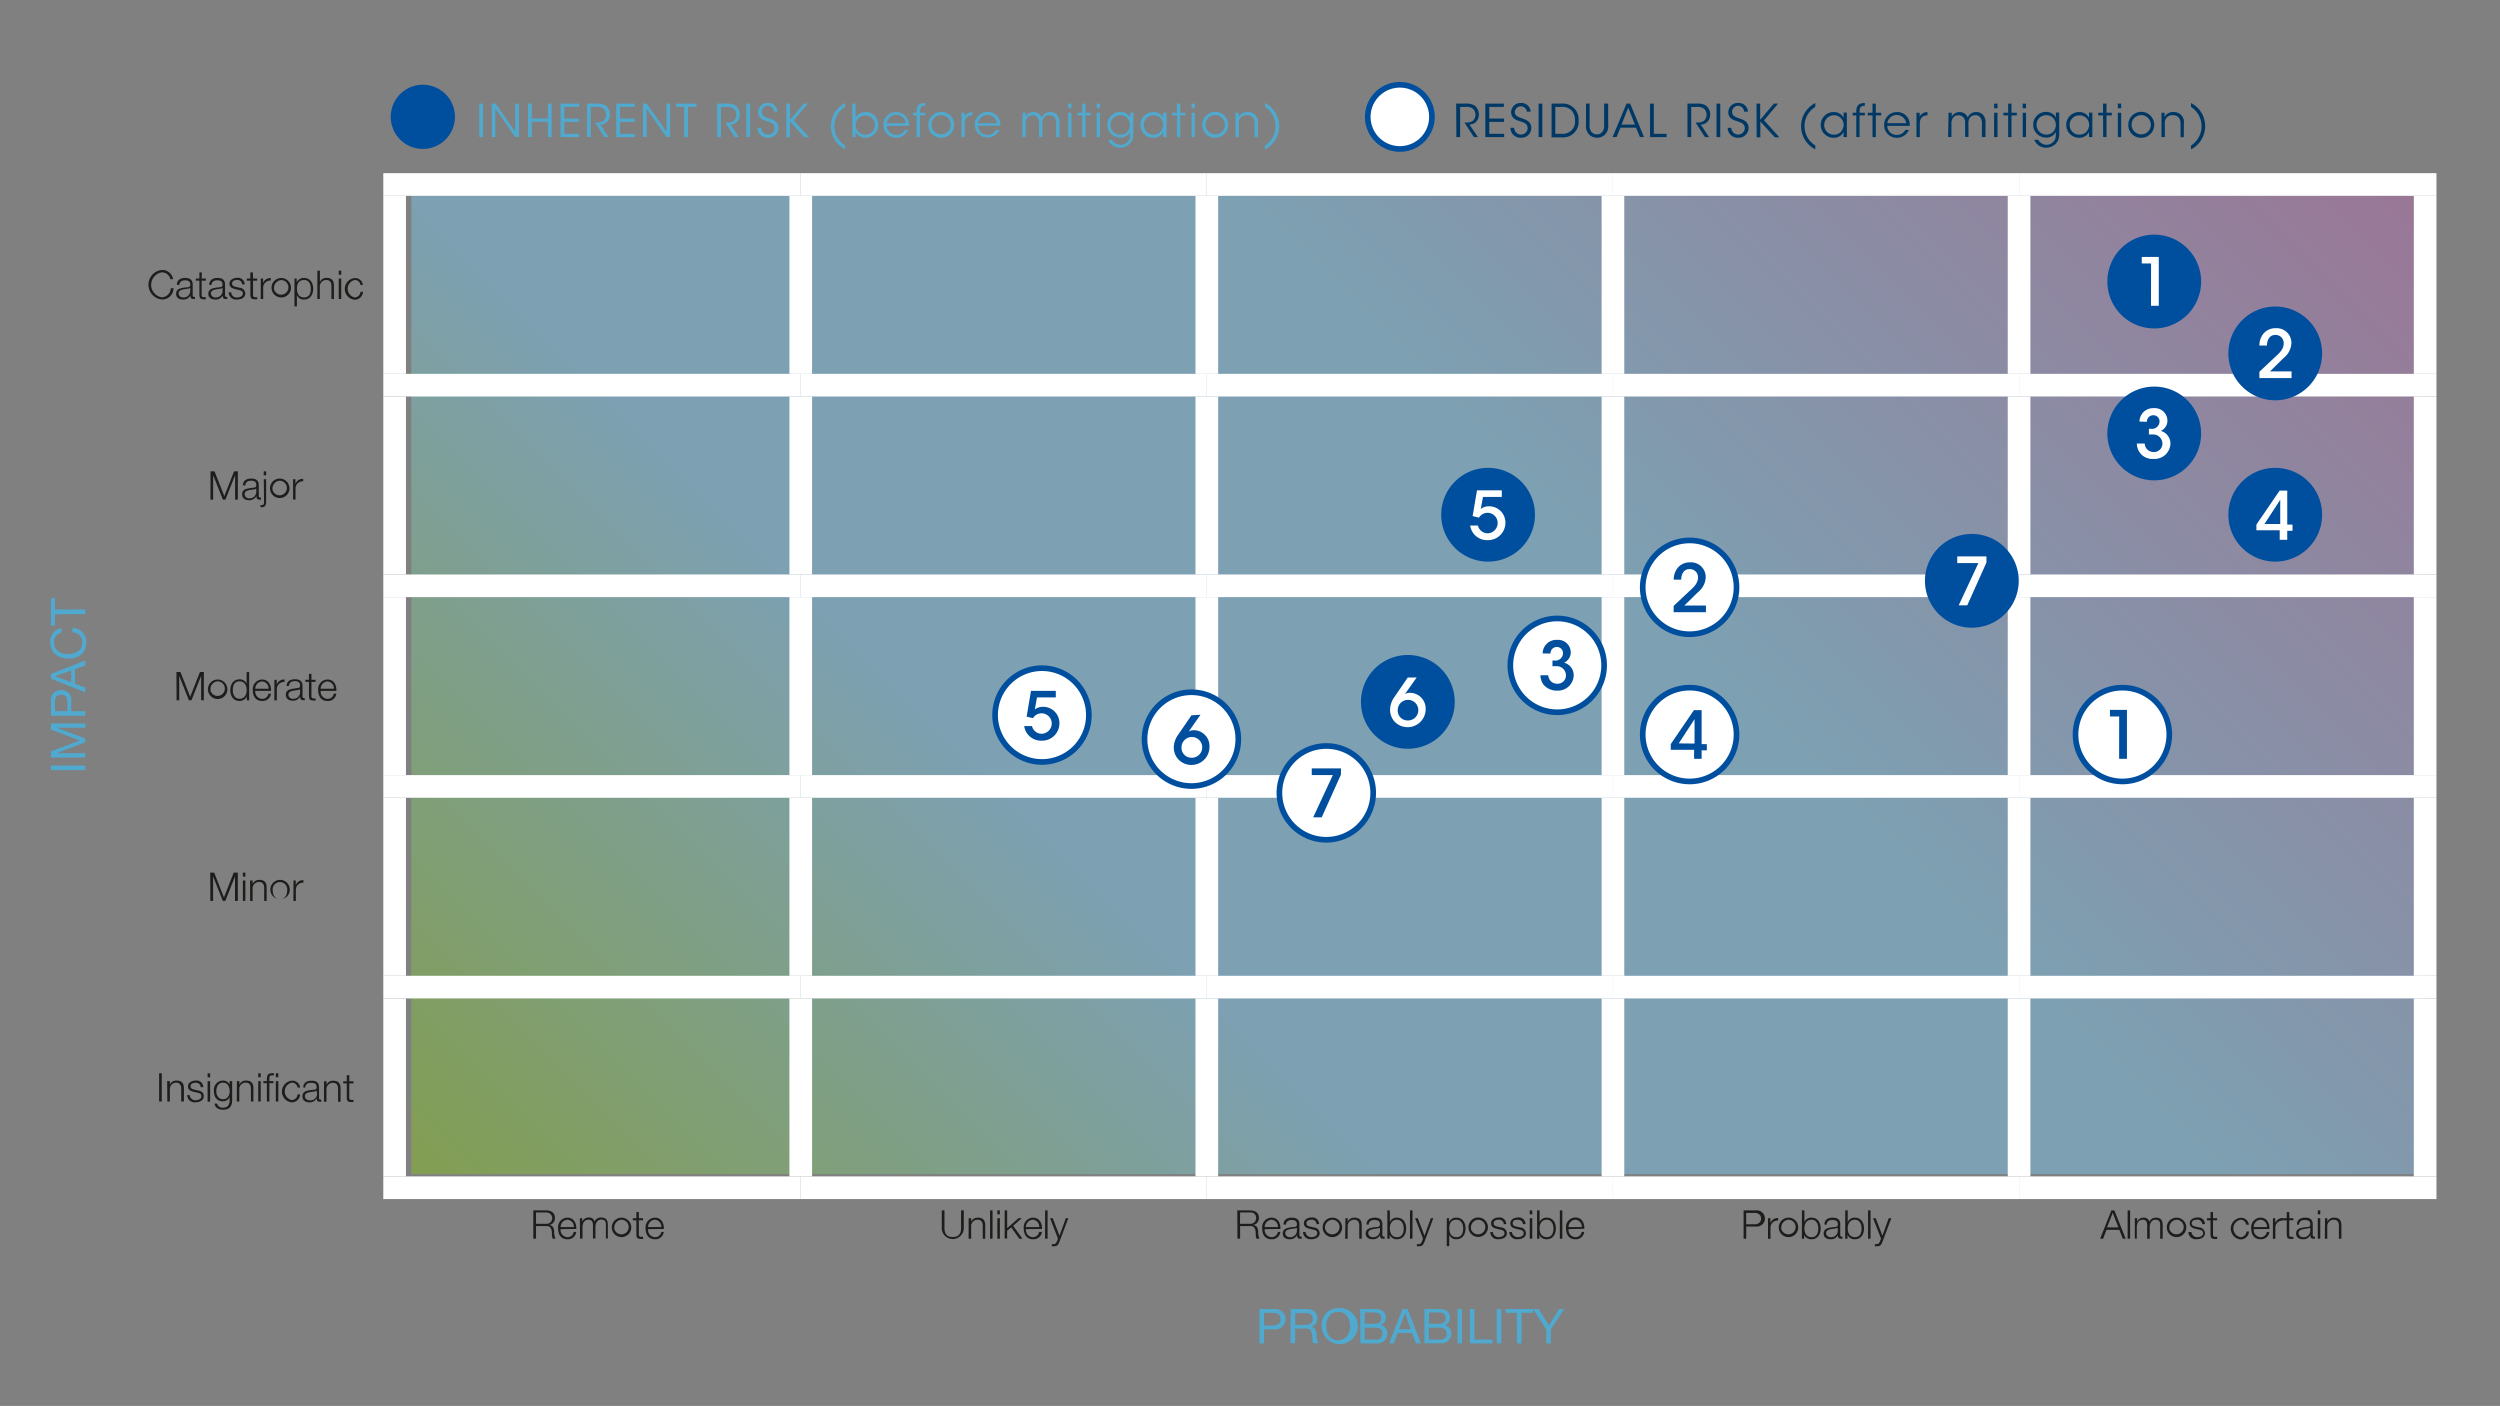 <svg id="Layer_1" data-name="Layer 1" xmlns="http://www.w3.org/2000/svg" xmlns:xlink="http://www.w3.org/1999/xlink" viewBox="0 0 441.49 248.28"><rect x="0" y="0" width="441.49" height="248.28" fill="#808080" stroke="none"/><defs><clipPath id="clip-path"><rect x="63.64" y="27.44" width="374.1" height="180.91" style="fill:none"/></clipPath><clipPath id="clip-path-2"><rect x="72.64" y="34.44" width="356.1" height="172.91" style="fill:none"/></clipPath><linearGradient id="linear-gradient" x1="-343.27" y1="716.66" x2="-342.27" y2="716.66" gradientTransform="matrix(373.15, 0, 0, -373.15, 128154.04, 267543.5)" gradientUnits="userSpaceOnUse"><stop offset="0" stop-color="#83bb26"/><stop offset="0.01" stop-color="#83bb26"/><stop offset="0.33" stop-color="#7ac0e3"/><stop offset="0.61" stop-color="#7ac0e3"/><stop offset="1" stop-color="#b26fac"/><stop offset="1" stop-color="#b26fac"/></linearGradient></defs><g style="opacity:0.5"><g style="clip-path:url(#clip-path)"><g style="clip-path:url(#clip-path-2)"><rect x="63.1" y="-65.57" width="375.19" height="372.93" transform="translate(-12.85 210.38) rotate(-44.5)" style="fill:url(#linear-gradient)"/></g></g></g><line x1="67.69" y1="32.58" x2="141.41" y2="32.58" style="fill:none;stroke:#fff;stroke-miterlimit:10;stroke-width:4px"/><line x1="69.69" y1="66.02" x2="69.69" y2="34.58" style="fill:none;stroke:#fff;stroke-miterlimit:10;stroke-width:4px"/><line x1="141.41" y1="32.58" x2="213.12" y2="32.58" style="fill:none;stroke:#fff;stroke-miterlimit:10;stroke-width:4px"/><line x1="141.41" y1="66.02" x2="141.41" y2="34.58" style="fill:none;stroke:#fff;stroke-miterlimit:10;stroke-width:4px"/><line x1="213.12" y1="32.58" x2="284.84" y2="32.58" style="fill:none;stroke:#fff;stroke-miterlimit:10;stroke-width:4px"/><line x1="213.12" y1="66.02" x2="213.12" y2="34.58" style="fill:none;stroke:#fff;stroke-miterlimit:10;stroke-width:4px"/><line x1="284.84" y1="32.58" x2="356.56" y2="32.58" style="fill:none;stroke:#fff;stroke-miterlimit:10;stroke-width:4px"/><line x1="284.84" y1="66.02" x2="284.84" y2="34.58" style="fill:none;stroke:#fff;stroke-miterlimit:10;stroke-width:4px"/><line x1="356.56" y1="32.58" x2="430.27" y2="32.58" style="fill:none;stroke:#fff;stroke-miterlimit:10;stroke-width:4px"/><line x1="356.56" y1="66.02" x2="356.56" y2="34.58" style="fill:none;stroke:#fff;stroke-miterlimit:10;stroke-width:4px"/><line x1="428.27" y1="66.02" x2="428.27" y2="34.58" style="fill:none;stroke:#fff;stroke-miterlimit:10;stroke-width:4px"/><line x1="67.69" y1="68.02" x2="141.41" y2="68.02" style="fill:none;stroke:#fff;stroke-miterlimit:10;stroke-width:4px"/><line x1="69.69" y1="101.45" x2="69.69" y2="70.02" style="fill:none;stroke:#fff;stroke-miterlimit:10;stroke-width:4px"/><line x1="141.41" y1="68.02" x2="213.12" y2="68.02" style="fill:none;stroke:#fff;stroke-miterlimit:10;stroke-width:4px"/><line x1="141.41" y1="101.45" x2="141.41" y2="70.02" style="fill:none;stroke:#fff;stroke-miterlimit:10;stroke-width:4px"/><line x1="213.12" y1="68.02" x2="284.84" y2="68.02" style="fill:none;stroke:#fff;stroke-miterlimit:10;stroke-width:4px"/><line x1="213.12" y1="101.45" x2="213.12" y2="70.02" style="fill:none;stroke:#fff;stroke-miterlimit:10;stroke-width:4px"/><line x1="284.84" y1="68.02" x2="356.56" y2="68.02" style="fill:none;stroke:#fff;stroke-miterlimit:10;stroke-width:4px"/><line x1="284.84" y1="101.45" x2="284.84" y2="70.02" style="fill:none;stroke:#fff;stroke-miterlimit:10;stroke-width:4px"/><line x1="356.56" y1="68.02" x2="430.27" y2="68.02" style="fill:none;stroke:#fff;stroke-miterlimit:10;stroke-width:4px"/><line x1="356.56" y1="101.45" x2="356.56" y2="70.02" style="fill:none;stroke:#fff;stroke-miterlimit:10;stroke-width:4px"/><line x1="428.27" y1="101.45" x2="428.27" y2="70.02" style="fill:none;stroke:#fff;stroke-miterlimit:10;stroke-width:4px"/><line x1="67.69" y1="103.45" x2="141.41" y2="103.45" style="fill:none;stroke:#fff;stroke-miterlimit:10;stroke-width:4px"/><line x1="69.69" y1="136.88" x2="69.69" y2="105.45" style="fill:none;stroke:#fff;stroke-miterlimit:10;stroke-width:4px"/><line x1="141.41" y1="103.45" x2="213.12" y2="103.45" style="fill:none;stroke:#fff;stroke-miterlimit:10;stroke-width:4px"/><line x1="141.41" y1="136.88" x2="141.41" y2="105.45" style="fill:none;stroke:#fff;stroke-miterlimit:10;stroke-width:4px"/><line x1="213.12" y1="103.45" x2="284.84" y2="103.45" style="fill:none;stroke:#fff;stroke-miterlimit:10;stroke-width:4px"/><line x1="213.12" y1="136.88" x2="213.12" y2="105.45" style="fill:none;stroke:#fff;stroke-miterlimit:10;stroke-width:4px"/><line x1="284.84" y1="103.45" x2="356.56" y2="103.45" style="fill:none;stroke:#fff;stroke-miterlimit:10;stroke-width:4px"/><line x1="284.84" y1="136.88" x2="284.84" y2="105.45" style="fill:none;stroke:#fff;stroke-miterlimit:10;stroke-width:4px"/><line x1="356.56" y1="103.45" x2="430.27" y2="103.45" style="fill:none;stroke:#fff;stroke-miterlimit:10;stroke-width:4px"/><line x1="356.56" y1="136.88" x2="356.56" y2="105.45" style="fill:none;stroke:#fff;stroke-miterlimit:10;stroke-width:4px"/><line x1="428.27" y1="136.88" x2="428.27" y2="105.45" style="fill:none;stroke:#fff;stroke-miterlimit:10;stroke-width:4px"/><line x1="67.69" y1="138.88" x2="141.41" y2="138.88" style="fill:none;stroke:#fff;stroke-miterlimit:10;stroke-width:4px"/><line x1="69.69" y1="172.32" x2="69.69" y2="140.88" style="fill:none;stroke:#fff;stroke-miterlimit:10;stroke-width:4px"/><line x1="141.41" y1="138.88" x2="213.12" y2="138.88" style="fill:none;stroke:#fff;stroke-miterlimit:10;stroke-width:4px"/><line x1="141.41" y1="172.32" x2="141.41" y2="140.88" style="fill:none;stroke:#fff;stroke-miterlimit:10;stroke-width:4px"/><line x1="213.12" y1="138.88" x2="284.84" y2="138.88" style="fill:none;stroke:#fff;stroke-miterlimit:10;stroke-width:4px"/><line x1="213.12" y1="172.32" x2="213.12" y2="140.88" style="fill:none;stroke:#fff;stroke-miterlimit:10;stroke-width:4px"/><line x1="284.84" y1="138.88" x2="356.56" y2="138.88" style="fill:none;stroke:#fff;stroke-miterlimit:10;stroke-width:4px"/><line x1="284.84" y1="172.32" x2="284.84" y2="140.88" style="fill:none;stroke:#fff;stroke-miterlimit:10;stroke-width:4px"/><line x1="356.56" y1="138.88" x2="430.27" y2="138.88" style="fill:none;stroke:#fff;stroke-miterlimit:10;stroke-width:4px"/><line x1="356.56" y1="172.32" x2="356.56" y2="140.88" style="fill:none;stroke:#fff;stroke-miterlimit:10;stroke-width:4px"/><line x1="428.27" y1="172.32" x2="428.27" y2="140.88" style="fill:none;stroke:#fff;stroke-miterlimit:10;stroke-width:4px"/><line x1="67.69" y1="174.32" x2="141.41" y2="174.32" style="fill:none;stroke:#fff;stroke-miterlimit:10;stroke-width:4px"/><line x1="69.69" y1="207.75" x2="69.69" y2="176.32" style="fill:none;stroke:#fff;stroke-miterlimit:10;stroke-width:4px"/><line x1="141.41" y1="174.32" x2="213.12" y2="174.32" style="fill:none;stroke:#fff;stroke-miterlimit:10;stroke-width:4px"/><line x1="141.41" y1="207.75" x2="141.41" y2="176.32" style="fill:none;stroke:#fff;stroke-miterlimit:10;stroke-width:4px"/><line x1="213.12" y1="174.32" x2="284.84" y2="174.32" style="fill:none;stroke:#fff;stroke-miterlimit:10;stroke-width:4px"/><line x1="213.12" y1="207.75" x2="213.12" y2="176.32" style="fill:none;stroke:#fff;stroke-miterlimit:10;stroke-width:4px"/><line x1="284.84" y1="174.32" x2="356.56" y2="174.32" style="fill:none;stroke:#fff;stroke-miterlimit:10;stroke-width:4px"/><line x1="284.84" y1="207.75" x2="284.84" y2="176.32" style="fill:none;stroke:#fff;stroke-miterlimit:10;stroke-width:4px"/><line x1="356.56" y1="174.32" x2="430.27" y2="174.32" style="fill:none;stroke:#fff;stroke-miterlimit:10;stroke-width:4px"/><line x1="356.56" y1="207.75" x2="356.56" y2="176.32" style="fill:none;stroke:#fff;stroke-miterlimit:10;stroke-width:4px"/><line x1="428.27" y1="207.75" x2="428.27" y2="176.32" style="fill:none;stroke:#fff;stroke-miterlimit:10;stroke-width:4px"/><line x1="67.69" y1="209.75" x2="141.41" y2="209.75" style="fill:none;stroke:#fff;stroke-miterlimit:10;stroke-width:4px"/><line x1="141.41" y1="209.75" x2="213.12" y2="209.75" style="fill:none;stroke:#fff;stroke-miterlimit:10;stroke-width:4px"/><line x1="213.12" y1="209.75" x2="284.84" y2="209.75" style="fill:none;stroke:#fff;stroke-miterlimit:10;stroke-width:4px"/><line x1="284.84" y1="209.75" x2="356.56" y2="209.75" style="fill:none;stroke:#fff;stroke-miterlimit:10;stroke-width:4px"/><line x1="356.56" y1="209.75" x2="430.27" y2="209.75" style="fill:none;stroke:#fff;stroke-miterlimit:10;stroke-width:4px"/><path d="M9,136v-.81h6.07V136Z" style="fill:#50a9ce"/><path d="M9,133.79v-1.11l5.1-1.91L9,128.85v-1.1h6.07v.76H10v0l5.05,1.89v.69L10,133h5.05v.77Z" style="fill:#50a9ce"/><path d="M9,126.4v-2.66a1.66,1.66,0,0,1,1.79-1.86,1.66,1.66,0,0,1,1.8,1.86v1.85h2.48v.81Zm2.91-.81V124c0-.91-.4-1.32-1.12-1.32S9.7,123.1,9.7,124v1.58Z" style="fill:#50a9ce"/><path d="M9,119.87V119l6.07-2.37v.89l-1.83.67v2.56l1.83.68v.84Zm3.56.6v-2.06l-2.83,1v0Z" style="fill:#50a9ce"/><path d="M10.85,111.74a1.6,1.6,0,0,0-1.3,1.7c0,1.45,1.19,2.06,2.46,2.06s2.54-.61,2.54-2.07a1.72,1.72,0,0,0-1.75-1.75v-.81a2.48,2.48,0,0,1,2.43,2.63c0,1.89-1.39,2.8-3.16,2.8s-3.2-1-3.2-2.87a2.33,2.33,0,0,1,2-2.5Z" style="fill:#50a9ce"/><path d="M9.7,108.49v2H9v-4.86H9.7v2h5.39v.8Z" style="fill:#50a9ce"/><path d="M30.09,49.31a1.51,1.51,0,0,0-1.53-1.21,2.23,2.23,0,0,0,0,4.4,1.64,1.64,0,0,0,1.6-1.61h.48a2,2,0,0,1-2.08,2,2.62,2.62,0,0,1,0-5.21,1.92,1.92,0,0,1,2,1.62Z" style="fill:#1d1d1b"/><path d="M31.24,50.29c0-.85.64-1.21,1.46-1.21.64,0,1.33.2,1.33,1.16v1.92a.24.24,0,0,0,.26.27.49.49,0,0,0,.14,0v.37a1.27,1.27,0,0,1-.28,0c-.45,0-.52-.25-.52-.63h0a1.37,1.37,0,0,1-1.31.73c-.67,0-1.22-.33-1.22-1,0-1,1-1.05,1.94-1.17.37,0,.57-.09.57-.49,0-.59-.43-.74-.94-.74s-1,.25-1,.84Zm2.35.53h0c-.06.11-.25.14-.37.16-.75.14-1.68.13-1.68.84a.75.75,0,0,0,.8.71,1.16,1.16,0,0,0,1.26-1.13Z" style="fill:#1d1d1b"/><path d="M35.61,49.19h.74v.37h-.74V52c0,.29,0,.46.36.48l.38,0v.38H36c-.59,0-.79-.2-.79-.81V49.56h-.63v-.37h.63V48.1h.44Z" style="fill:#1d1d1b"/><path d="M36.94,50.29c.05-.85.64-1.21,1.47-1.21.63,0,1.33.2,1.33,1.16v1.92a.24.24,0,0,0,.26.27.58.58,0,0,0,.14,0v.37a1.29,1.29,0,0,1-.29,0c-.45,0-.52-.25-.52-.63h0A1.38,1.38,0,0,1,38,52.9c-.66,0-1.21-.33-1.21-1,0-1,1-1.05,1.94-1.17.36,0,.57-.09.57-.49,0-.59-.43-.74-.95-.74s-1,.25-1,.84Zm2.36.53h0c-.05.11-.25.14-.37.16-.75.14-1.68.13-1.68.84a.75.75,0,0,0,.81.71A1.16,1.16,0,0,0,39.3,51.4Z" style="fill:#1d1d1b"/><path d="M42.78,50.24a.83.83,0,0,0-.94-.79c-.4,0-.86.16-.86.62s.45.54.75.61l.59.14a1.06,1.06,0,0,1,1,1c0,.78-.78,1.08-1.45,1.08a1.3,1.3,0,0,1-1.48-1.27h.44a.94.94,0,0,0,1.06.9c.41,0,1-.18,1-.68s-.39-.56-.79-.66l-.57-.13c-.57-.15-1-.35-1-1s.72-1,1.36-1a1.18,1.18,0,0,1,1.32,1.16Z" style="fill:#1d1d1b"/><path d="M44.69,49.19h.73v.37h-.73V52c0,.29,0,.46.35.48l.38,0v.38H45c-.59,0-.79-.2-.79-.81V49.56h-.63v-.37h.63V48.1h.45Z" style="fill:#1d1d1b"/><path d="M46.06,49.19h.4V50h0a1.32,1.32,0,0,1,1.36-.89v.44a1.24,1.24,0,0,0-1.34,1.29V52.8h-.44Z" style="fill:#1d1d1b"/><path d="M51.38,51a1.72,1.72,0,1,1-1.71-1.91A1.73,1.73,0,0,1,51.38,51Zm-3,0a1.29,1.29,0,1,0,1.27-1.54A1.37,1.37,0,0,0,48.4,51Z" style="fill:#1d1d1b"/><path d="M52,49.19h.4v.68h0a1.34,1.34,0,0,1,1.28-.79c1.1,0,1.63.89,1.63,1.91s-.53,1.91-1.63,1.91a1.29,1.29,0,0,1-1.25-.79h0v2H52Zm1.7.26c-1,0-1.26.72-1.26,1.54s.33,1.54,1.26,1.54,1.19-.79,1.19-1.54S54.58,49.45,53.74,49.45Z" style="fill:#1d1d1b"/><path d="M56.05,47.8h.44v2h0a1.22,1.22,0,0,1,1.16-.73c1,0,1.32.53,1.32,1.39V52.8h-.44V50.54c0-.62-.2-1.09-.92-1.09a1.13,1.13,0,0,0-1.13,1.24V52.8h-.44Z" style="fill:#1d1d1b"/><path d="M59.82,47.8h.44v.71h-.44Zm0,1.39h.44V52.8h-.44Z" style="fill:#1d1d1b"/><path d="M63.66,50.32a1,1,0,0,0-1-.87,1.57,1.57,0,0,0,0,3.08,1.06,1.06,0,0,0,1-1h.45a1.47,1.47,0,0,1-1.5,1.4,1.92,1.92,0,0,1,0-3.82,1.36,1.36,0,0,1,1.47,1.24Z" style="fill:#1d1d1b"/><path d="M37.18,83.23h.7l1.73,4.39,1.73-4.39H42v5h-.48V83.91h0l-1.71,4.32h-.45l-1.72-4.32h0v4.32h-.48Z" style="fill:#1d1d1b"/><path d="M42.9,85.73c0-.85.64-1.22,1.46-1.22.64,0,1.34.2,1.34,1.17V87.6a.23.23,0,0,0,.25.26.29.29,0,0,0,.14,0v.37a.8.8,0,0,1-.28,0c-.45,0-.52-.25-.52-.63h0a1.39,1.39,0,0,1-1.32.74c-.67,0-1.21-.33-1.21-1.06,0-1,1-1,1.94-1.16.36,0,.56-.09.56-.49,0-.6-.42-.74-.94-.74s-1,.25-1,.84Zm2.35.53h0c-.06.1-.25.14-.37.16-.75.13-1.68.13-1.68.83A.75.75,0,0,0,44,88a1.16,1.16,0,0,0,1.26-1.14Z" style="fill:#1d1d1b"/><path d="M46.58,84.62H47v3.95c0,.54-.14,1-.77,1H46v-.37a.89.89,0,0,0,.23,0c.35,0,.4-.22.4-.53Zm0-1.39H47v.71h-.44Z" style="fill:#1d1d1b"/><path d="M51.11,86.43a1.72,1.72,0,1,1-1.71-1.92A1.74,1.74,0,0,1,51.11,86.43Zm-3,0a1.29,1.29,0,1,0,1.27-1.54A1.37,1.37,0,0,0,48.13,86.43Z" style="fill:#1d1d1b"/><path d="M51.76,84.62h.41v.85h0a1.35,1.35,0,0,1,1.37-.9V85a1.25,1.25,0,0,0-1.35,1.3v1.92h-.44Z" style="fill:#1d1d1b"/><path d="M31.16,118.67h.7l1.73,4.38,1.72-4.38H36v5h-.48v-4.32h0l-1.71,4.32h-.45l-1.71-4.32h0v4.32h-.47Z" style="fill:#1d1d1b"/><path d="M40.15,121.86A1.72,1.72,0,1,1,38.44,120,1.73,1.73,0,0,1,40.15,121.86Zm-3,0a1.29,1.29,0,1,0,1.26-1.54A1.37,1.37,0,0,0,37.18,121.86Z" style="fill:#1d1d1b"/><path d="M44,123.67h-.41V123h0a1.44,1.44,0,0,1-1.29.79c-1.1,0-1.63-.89-1.63-1.91s.53-1.91,1.63-1.91a1.28,1.28,0,0,1,1.25.79h0v-2.07H44Zm-1.71-.27c.94,0,1.27-.79,1.27-1.54s-.33-1.54-1.27-1.54-1.18.79-1.18,1.54S41.44,123.4,42.28,123.4Z" style="fill:#1d1d1b"/><path d="M45.08,122a1.29,1.29,0,0,0,1.2,1.42,1.1,1.1,0,0,0,1.13-.92h.44a1.47,1.47,0,0,1-1.57,1.29c-1.15,0-1.64-.88-1.64-1.91A1.7,1.7,0,0,1,46.28,120c1.16,0,1.62,1,1.59,2Zm2.34-.37a1.21,1.21,0,0,0-1.14-1.29,1.29,1.29,0,0,0-1.2,1.29Z" style="fill:#1d1d1b"/><path d="M48.46,120.05h.41v.85h0a1.34,1.34,0,0,1,1.37-.9v.44a1.25,1.25,0,0,0-1.35,1.3v1.93h-.44Z" style="fill:#1d1d1b"/><path d="M50.62,121.16c0-.85.64-1.21,1.47-1.21.63,0,1.33.19,1.33,1.16V123a.24.24,0,0,0,.26.27l.14,0v.37a1.29,1.29,0,0,1-.29,0c-.45,0-.52-.26-.52-.63h0a1.4,1.4,0,0,1-1.32.73c-.67,0-1.21-.33-1.21-1.06,0-1,1-1,1.94-1.16.36,0,.57-.09.57-.49,0-.59-.43-.74-.95-.74s-1,.25-1,.84Zm2.36.53h0c-.05.11-.25.14-.37.16-.75.14-1.68.13-1.68.84a.75.75,0,0,0,.8.71A1.17,1.17,0,0,0,53,122.27Z" style="fill:#1d1d1b"/><path d="M55,120.05h.73v.37H55v2.44c0,.29,0,.46.35.48l.38,0v.37l-.39,0c-.59,0-.79-.2-.78-.81v-2.48h-.63v-.37h.63V119H55Z" style="fill:#1d1d1b"/><path d="M56.63,122a1.28,1.28,0,0,0,1.19,1.42,1.1,1.1,0,0,0,1.13-.92h.44a1.46,1.46,0,0,1-1.57,1.29c-1.15,0-1.63-.88-1.63-1.91A1.69,1.69,0,0,1,57.82,120c1.16,0,1.62,1,1.59,2Zm2.34-.37a1.22,1.22,0,0,0-1.15-1.29,1.28,1.28,0,0,0-1.19,1.29Z" style="fill:#1d1d1b"/><path d="M37.12,154.1h.7l1.73,4.39,1.72-4.39H42v5H41.5v-4.32h0l-1.71,4.32h-.44l-1.72-4.32h0v4.32h-.48Z" style="fill:#1d1d1b"/><path d="M42.89,154.1h.44v.71h-.44Zm0,1.39h.44v3.61h-.44Z" style="fill:#1d1d1b"/><path d="M44.17,155.49h.44v.62h0a1.24,1.24,0,0,1,1.16-.73c1,0,1.32.53,1.32,1.4v2.32h-.44v-2.25c0-.63-.2-1.1-.92-1.1A1.14,1.14,0,0,0,44.61,157v2.11h-.44Z" style="fill:#1d1d1b"/><path d="M51.17,157.29a1.72,1.72,0,1,1-1.71-1.91A1.73,1.73,0,0,1,51.17,157.29Zm-3,0c0,.78.42,1.54,1.27,1.54s1.27-.76,1.27-1.54a1.29,1.29,0,1,0-2.54,0Z" style="fill:#1d1d1b"/><path d="M51.83,155.49h.4v.84h0a1.32,1.32,0,0,1,1.36-.89v.44a1.24,1.24,0,0,0-1.34,1.29v1.93h-.44Z" style="fill:#1d1d1b"/><path d="M28.1,189.53h.47v5H28.1Zm1.42,1.39H30v.62h0a1.22,1.22,0,0,1,1.15-.72c1,0,1.33.53,1.33,1.39v2.32H32v-2.25c0-.62-.21-1.09-.92-1.09A1.13,1.13,0,0,0,30,192.43v2.1h-.45ZM35.45,192a.83.83,0,0,0-.94-.79c-.39,0-.86.15-.86.62s.45.53.75.61l.59.13c.51.08,1,.37,1,1,0,.79-.78,1.09-1.45,1.09a1.3,1.3,0,0,1-1.48-1.27h.44a1,1,0,0,0,1.06.9c.42,0,1-.18,1-.69s-.39-.56-.79-.66l-.57-.12c-.57-.16-1-.35-1-1s.72-1,1.36-1A1.19,1.19,0,0,1,35.9,192Zm1.21-2.45h.45v.71h-.45Zm0,1.39h.45v3.61h-.45ZM41,194.24c0,1.08-.42,1.74-1.61,1.74-.72,0-1.43-.32-1.5-1.09h.44a1,1,0,0,0,1.06.72c.81,0,1.16-.49,1.16-1.37v-.49h0a1.25,1.25,0,0,1-1.15.74c-1.15,0-1.63-.82-1.63-1.85a1.65,1.65,0,0,1,1.63-1.82,1.27,1.27,0,0,1,1.15.72h0v-.62H41Zm-.45-1.55c0-.71-.32-1.5-1.16-1.5s-1.19.75-1.19,1.5.38,1.43,1.19,1.43S40.56,193.42,40.56,192.69Zm1.28-1.77h.44v.62h0a1.23,1.23,0,0,1,1.16-.72c1,0,1.32.53,1.32,1.39v2.32h-.44v-2.25c0-.62-.2-1.09-.92-1.09a1.13,1.13,0,0,0-1.13,1.24v2.1h-.44Zm3.77-1.39h.44v.71h-.44Zm0,1.39h.44v3.61h-.44Zm1.53.37h-.62v-.37h.62v-.33c0-.62.16-1.06.87-1.06a2.4,2.4,0,0,1,.37,0v.38a1.82,1.82,0,0,0-.32,0c-.49,0-.48.3-.48.7v.31h.71v.37h-.71v3.24h-.44Zm1.58-1.76h.44v.71h-.44Zm0,1.39h.44v3.61h-.44Zm3.84,1.14a1,1,0,0,0-1-.87,1.57,1.57,0,0,0,0,3.08,1.07,1.07,0,0,0,1-1H53a1.46,1.46,0,0,1-1.49,1.4,1.92,1.92,0,0,1,0-3.82A1.36,1.36,0,0,1,53,192.06Zm1,0c0-.85.63-1.21,1.46-1.21.64,0,1.33.19,1.33,1.16v1.92a.23.23,0,0,0,.26.26l.14,0v.37a1.32,1.32,0,0,1-.29,0c-.44,0-.51-.25-.51-.63h0a1.38,1.38,0,0,1-1.32.74c-.66,0-1.21-.33-1.21-1.06,0-1,1-1.05,1.94-1.16.37,0,.57-.09.57-.49,0-.6-.43-.74-1-.74s-1,.25-1,.84Zm2.35.53h0c-.06.1-.26.14-.37.16-.75.13-1.69.13-1.69.83a.76.76,0,0,0,.81.72A1.16,1.16,0,0,0,56,193.13Zm1.32-1.64h.44v.62h0a1.22,1.22,0,0,1,1.16-.72c1,0,1.32.53,1.32,1.39v2.32h-.44v-2.25c0-.62-.2-1.09-.92-1.09a1.13,1.13,0,0,0-1.13,1.24v2.1h-.44Zm4.46,0h.74v.37h-.74v2.44c0,.29,0,.45.36.48l.38,0v.38l-.4,0c-.58,0-.79-.2-.78-.82v-2.47h-.63v-.37h.63v-1.08h.44Z" style="fill:#1d1d1b"/><path d="M94.18,213.75h2.29c.83,0,1.52.4,1.52,1.3a1.21,1.21,0,0,1-1,1.28h0c.65.08.84.53.88,1.13a2.81,2.81,0,0,0,.23,1.28H97.6a1.91,1.91,0,0,1-.13-.78c0-.7-.1-1.48-1-1.44H94.66v2.22h-.48Zm.48,2.37h1.78a1,1,0,0,0,1.08-1,1,1,0,0,0-1.08-1H94.66Z" style="fill:#1d1d1b"/><path d="M99,217.06a1.28,1.28,0,0,0,1.19,1.42,1.1,1.1,0,0,0,1.13-.92h.44a1.47,1.47,0,0,1-1.57,1.29c-1.15,0-1.63-.88-1.63-1.91a1.69,1.69,0,0,1,1.63-1.91c1.16,0,1.62,1,1.59,2Zm2.34-.37a1.22,1.22,0,0,0-1.15-1.29A1.28,1.28,0,0,0,99,216.69Z" style="fill:#1d1d1b"/><path d="M102.4,215.13h.41v.61h0A1.26,1.26,0,0,1,104,215a1,1,0,0,1,1,.71,1.22,1.22,0,0,1,1.15-.71c.79,0,1.19.41,1.19,1.27v2.45H107v-2.43c0-.6-.22-.92-.85-.92s-1,.63-1,1.3v2.05h-.44V216.3c0-.49-.2-.9-.76-.9-.76,0-1.07.57-1.08,1.33v2h-.44Z" style="fill:#1d1d1b"/><path d="M111.47,216.94a1.72,1.72,0,1,1-1.71-1.91A1.73,1.73,0,0,1,111.47,216.94Zm-3,0a1.29,1.29,0,1,0,1.27-1.54A1.37,1.37,0,0,0,108.49,216.94Z" style="fill:#1d1d1b"/><path d="M112.82,215.13h.74v.37h-.74v2.44c0,.29.05.46.36.48l.38,0v.38h-.39c-.59,0-.79-.2-.79-.81V215.5h-.63v-.37h.63v-1.08h.44Z" style="fill:#1d1d1b"/><path d="M114.45,217.06a1.29,1.29,0,0,0,1.2,1.42,1.1,1.1,0,0,0,1.13-.92h.44a1.47,1.47,0,0,1-1.57,1.29c-1.15,0-1.64-.88-1.64-1.91a1.7,1.7,0,0,1,1.64-1.91c1.16,0,1.62,1,1.59,2Zm2.34-.37a1.21,1.21,0,0,0-1.14-1.29,1.28,1.28,0,0,0-1.2,1.29Z" style="fill:#1d1d1b"/><path d="M166.31,213.75h.48v3.09c0,1.16.54,1.61,1.46,1.61s1.48-.45,1.47-1.61v-3.09h.48V217a1.95,1.95,0,0,1-3.89,0Z" style="fill:#1d1d1b"/><path d="M171.06,215.13h.45v.63h0a1.21,1.21,0,0,1,1.15-.73c1,0,1.33.53,1.33,1.39v2.33h-.44v-2.26c0-.62-.21-1.09-.92-1.09a1.13,1.13,0,0,0-1.13,1.24v2.11h-.45Z" style="fill:#1d1d1b"/><path d="M174.84,213.75h.44v5h-.44Z" style="fill:#1d1d1b"/><path d="M176.13,213.75h.44v.7h-.44Zm0,1.38h.44v3.62h-.44Z" style="fill:#1d1d1b"/><path d="M177.42,213.75h.44v3.13l2-1.75h.59l-1.54,1.34,1.65,2.28H180l-1.42-2-.72.59v1.38h-.44Z" style="fill:#1d1d1b"/><path d="M181.18,217.06a1.28,1.28,0,0,0,1.19,1.42,1.1,1.1,0,0,0,1.13-.92H184a1.48,1.48,0,0,1-1.58,1.29c-1.15,0-1.63-.88-1.63-1.91a1.69,1.69,0,0,1,1.63-1.91c1.16,0,1.63,1,1.59,2Zm2.34-.37a1.22,1.22,0,0,0-1.15-1.29,1.28,1.28,0,0,0-1.19,1.29Z" style="fill:#1d1d1b"/><path d="M184.56,213.75H185v5h-.44Z" style="fill:#1d1d1b"/><path d="M185.44,215.13h.47l1.19,3.09,1.12-3.09h.44l-1.57,4.17c-.25.61-.4.78-1,.78a.94.94,0,0,1-.34,0v-.37l.3,0c.39,0,.48-.23.63-.56l.15-.42Z" style="fill:#1d1d1b"/><path d="M218.5,213.75h2.29c.82,0,1.52.4,1.52,1.3a1.21,1.21,0,0,1-1,1.28h0c.65.08.84.53.88,1.13a2.81,2.81,0,0,0,.23,1.28h-.53a1.91,1.91,0,0,1-.13-.78c0-.7-.1-1.48-1-1.44H219v2.22h-.47Zm.47,2.37h1.78a1,1,0,0,0,1.08-1,.94.94,0,0,0-1.08-1H219Z" style="fill:#1d1d1b"/><path d="M223.34,217.06a1.28,1.28,0,0,0,1.19,1.42,1.11,1.11,0,0,0,1.14-.92h.44a1.48,1.48,0,0,1-1.58,1.29c-1.15,0-1.63-.88-1.63-1.91a1.69,1.69,0,0,1,1.63-1.91c1.16,0,1.63,1,1.59,2Zm2.34-.37a1.21,1.21,0,0,0-1.15-1.29,1.28,1.28,0,0,0-1.19,1.29Z" style="fill:#1d1d1b"/><path d="M226.67,216.24c0-.85.64-1.21,1.47-1.21.63,0,1.33.2,1.33,1.16v1.92a.24.24,0,0,0,.26.27l.14,0v.37a1.29,1.29,0,0,1-.29,0c-.45,0-.52-.25-.52-.63h0a1.38,1.38,0,0,1-1.32.73c-.67,0-1.21-.33-1.21-1,0-1,1-1.05,1.94-1.17.36,0,.56-.09.56-.49,0-.59-.42-.74-.94-.74s-1,.25-1,.84Zm2.35.53h0c0,.11-.25.14-.37.16-.75.14-1.68.13-1.68.84a.75.75,0,0,0,.8.71,1.16,1.16,0,0,0,1.26-1.13Z" style="fill:#1d1d1b"/><path d="M232.51,216.19a.83.83,0,0,0-.94-.79c-.4,0-.86.15-.86.62s.45.54.75.61l.59.13a1.07,1.07,0,0,1,1,1c0,.78-.78,1.08-1.45,1.08a1.31,1.31,0,0,1-1.49-1.27h.44a1,1,0,0,0,1.07.9c.41,0,1-.18,1-.68s-.39-.56-.79-.66l-.57-.13c-.58-.15-1-.35-1-1s.72-1,1.36-1a1.18,1.18,0,0,1,1.32,1.16Z" style="fill:#1d1d1b"/><path d="M237,216.94a1.72,1.72,0,1,1-1.71-1.91A1.73,1.73,0,0,1,237,216.94Zm-3,0a1.29,1.29,0,1,0,1.27-1.54A1.37,1.37,0,0,0,234,216.94Z" style="fill:#1d1d1b"/><path d="M237.6,215.13H238v.63h0a1.23,1.23,0,0,1,1.16-.73c1,0,1.32.53,1.32,1.39v2.33h-.44v-2.26c0-.62-.2-1.09-.92-1.09a1.13,1.13,0,0,0-1.13,1.24v2.11h-.44Z" style="fill:#1d1d1b"/><path d="M241.32,216.24c0-.85.64-1.21,1.47-1.21.63,0,1.33.2,1.33,1.16v1.92a.24.24,0,0,0,.26.27.58.58,0,0,0,.14,0v.37a1.29,1.29,0,0,1-.29,0c-.45,0-.52-.25-.52-.63h0a1.38,1.38,0,0,1-1.32.73c-.67,0-1.21-.33-1.21-1,0-1,1-1.05,1.94-1.17.36,0,.57-.09.57-.49,0-.59-.43-.74-1-.74s-.95.25-1,.84Zm2.36.53h0c0,.11-.25.14-.37.16-.75.14-1.68.13-1.68.84a.75.75,0,0,0,.81.71,1.17,1.17,0,0,0,1.26-1.13Z" style="fill:#1d1d1b"/><path d="M245,213.75h.44v2.07h0a1.29,1.29,0,0,1,1.26-.79c1.1,0,1.62.89,1.62,1.91s-.52,1.91-1.62,1.91a1.35,1.35,0,0,1-1.29-.79h0v.69H245Zm1.71,1.65c-.94,0-1.27.79-1.27,1.54s.33,1.54,1.27,1.54,1.18-.79,1.18-1.54S247.55,215.4,246.71,215.4Z" style="fill:#1d1d1b"/><path d="M249,213.75h.44v5H249Z" style="fill:#1d1d1b"/><path d="M249.9,215.13h.47l1.19,3.09,1.12-3.09h.44l-1.57,4.17c-.25.61-.4.78-1,.78a.94.94,0,0,1-.34,0v-.37l.3,0c.39,0,.49-.23.63-.56l.16-.42Z" style="fill:#1d1d1b"/><path d="M255.5,215.13h.4v.69h0a1.34,1.34,0,0,1,1.29-.79c1.1,0,1.62.89,1.62,1.91s-.52,1.91-1.62,1.91a1.29,1.29,0,0,1-1.26-.79h0v2h-.44Zm1.71.27c-1,0-1.27.72-1.27,1.54s.33,1.54,1.27,1.54,1.18-.79,1.18-1.54S258.05,215.4,257.21,215.4Z" style="fill:#1d1d1b"/><path d="M262.75,216.94A1.72,1.72,0,1,1,261,215,1.73,1.73,0,0,1,262.75,216.94Zm-3,0A1.29,1.29,0,1,0,261,215.4,1.38,1.38,0,0,0,259.77,216.94Z" style="fill:#1d1d1b"/><path d="M265.57,216.19a.83.83,0,0,0-.94-.79c-.4,0-.86.15-.86.62s.45.54.75.61l.59.13a1.07,1.07,0,0,1,1,1c0,.78-.78,1.08-1.45,1.08a1.3,1.3,0,0,1-1.48-1.27h.44a1,1,0,0,0,1.06.9c.41,0,1-.18,1-.68s-.39-.56-.79-.66l-.57-.13c-.58-.15-1-.35-1-1s.72-1,1.36-1a1.18,1.18,0,0,1,1.32,1.16Z" style="fill:#1d1d1b"/><path d="M268.94,216.19c0-.54-.44-.79-.95-.79s-.85.15-.85.62.45.54.75.61l.59.13a1.07,1.07,0,0,1,1,1c0,.78-.78,1.08-1.45,1.08a1.31,1.31,0,0,1-1.49-1.27H267a1,1,0,0,0,1.07.9c.41,0,1-.18,1-.68s-.39-.56-.79-.66l-.56-.13c-.58-.15-1-.35-1-1s.72-1,1.36-1a1.18,1.18,0,0,1,1.32,1.16Z" style="fill:#1d1d1b"/><path d="M270.15,213.75h.44v.7h-.44Zm0,1.38h.44v3.62h-.44Z" style="fill:#1d1d1b"/><path d="M271.44,213.75h.44v2.07h0a1.29,1.29,0,0,1,1.26-.79c1.1,0,1.62.89,1.62,1.91s-.52,1.91-1.62,1.91a1.34,1.34,0,0,1-1.29-.79h0v.69h-.4Zm1.71,1.65c-.94,0-1.27.79-1.27,1.54s.33,1.54,1.27,1.54,1.18-.79,1.18-1.54S274,215.4,273.15,215.4Z" style="fill:#1d1d1b"/><path d="M275.46,213.75h.44v5h-.44Z" style="fill:#1d1d1b"/><path d="M277,217.06a1.28,1.28,0,0,0,1.19,1.42,1.1,1.1,0,0,0,1.13-.92h.45a1.48,1.48,0,0,1-1.58,1.29c-1.15,0-1.63-.88-1.63-1.91A1.69,1.69,0,0,1,278.2,215c1.16,0,1.62,1,1.59,2Zm2.34-.37a1.22,1.22,0,0,0-1.15-1.29,1.28,1.28,0,0,0-1.19,1.29Z" style="fill:#1d1d1b"/><path d="M307.91,213.75h2.22a1.43,1.43,0,1,1,0,2.85h-1.75v2.15h-.47Zm.47,2.45H310a1,1,0,1,0,0-2h-1.64Z" style="fill:#1d1d1b"/><path d="M312.23,215.13h.41V216h0a1.36,1.36,0,0,1,1.37-.9v.45a1.24,1.24,0,0,0-1.35,1.29v1.93h-.44Z" style="fill:#1d1d1b"/><path d="M317.55,216.94a1.72,1.72,0,1,1-1.7-1.91A1.72,1.72,0,0,1,317.55,216.94Zm-3,0a1.29,1.29,0,1,0,1.27-1.54A1.37,1.37,0,0,0,314.58,216.94Z" style="fill:#1d1d1b"/><path d="M318.21,213.75h.44v2.07h0a1.28,1.28,0,0,1,1.25-.79c1.1,0,1.62.89,1.62,1.91s-.52,1.91-1.62,1.91a1.35,1.35,0,0,1-1.29-.79h0v.69h-.41Zm1.71,1.65c-.94,0-1.27.79-1.27,1.54s.33,1.54,1.27,1.54,1.18-.79,1.18-1.54S320.76,215.4,319.92,215.4Z" style="fill:#1d1d1b"/><path d="M322.19,216.24c0-.85.63-1.21,1.46-1.21.64,0,1.33.2,1.33,1.16v1.92a.24.24,0,0,0,.26.27.49.49,0,0,0,.14,0v.37a1.29,1.29,0,0,1-.29,0c-.44,0-.51-.25-.51-.63h0a1.37,1.37,0,0,1-1.32.73c-.66,0-1.21-.33-1.21-1,0-1,1-1.05,1.94-1.17.37,0,.57-.09.57-.49,0-.59-.43-.74-1-.74s-.95.25-1,.84Zm2.35.53h0c-.06.11-.26.14-.37.16-.75.14-1.69.13-1.69.84a.76.76,0,0,0,.81.71,1.16,1.16,0,0,0,1.26-1.13Z" style="fill:#1d1d1b"/><path d="M325.86,213.75h.44v2.07h0a1.28,1.28,0,0,1,1.25-.79c1.1,0,1.63.89,1.63,1.91s-.53,1.91-1.63,1.91a1.36,1.36,0,0,1-1.29-.79h0v.69h-.41Zm1.71,1.65c-.94,0-1.27.79-1.27,1.54s.33,1.54,1.27,1.54,1.18-.79,1.18-1.54S328.41,215.4,327.57,215.4Z" style="fill:#1d1d1b"/><path d="M329.89,213.75h.44v5h-.44Z" style="fill:#1d1d1b"/><path d="M330.77,215.13h.47l1.19,3.09,1.11-3.09H334l-1.57,4.17c-.25.61-.39.78-1,.78a.9.9,0,0,1-.33,0v-.37l.3,0c.39,0,.48-.23.63-.56l.15-.42Z" style="fill:#1d1d1b"/><path d="M372.86,213.75h.53l2,5h-.51l-.61-1.56H372l-.6,1.56h-.52Zm-.76,3h2l-1-2.57Z" style="fill:#1d1d1b"/><path d="M375.73,213.75h.44v5h-.44Z" style="fill:#1d1d1b"/><path d="M377,215.13h.4v.61h0a1.25,1.25,0,0,1,1.18-.71,1,1,0,0,1,1,.71,1.21,1.21,0,0,1,1.14-.71c.8,0,1.2.41,1.2,1.27v2.45h-.44v-2.43c0-.6-.22-.92-.85-.92s-1,.63-1,1.3v2.05h-.45V216.3c0-.49-.19-.9-.75-.9-.77,0-1.07.57-1.08,1.33v2H377Z" style="fill:#1d1d1b"/><path d="M386.08,216.94a1.72,1.72,0,1,1-1.7-1.91A1.72,1.72,0,0,1,386.08,216.94Zm-3,0a1.29,1.29,0,1,0,1.27-1.54A1.37,1.37,0,0,0,383.11,216.94Z" style="fill:#1d1d1b"/><path d="M388.91,216.19a.85.85,0,0,0-1-.79c-.39,0-.86.15-.86.62s.45.54.75.61l.59.13a1.07,1.07,0,0,1,1,1c0,.78-.77,1.08-1.45,1.08a1.3,1.3,0,0,1-1.48-1.27H387a1,1,0,0,0,1.06.9c.42,0,1-.18,1-.68s-.39-.56-.79-.66l-.57-.13c-.57-.15-1-.35-1-1s.72-1,1.36-1a1.19,1.19,0,0,1,1.33,1.16Z" style="fill:#1d1d1b"/><path d="M390.81,215.13h.73v.37h-.73v2.44c0,.29,0,.46.36.48l.37,0v.38h-.39c-.59,0-.79-.2-.78-.81V215.5h-.63v-.37h.63v-1.08h.44Z" style="fill:#1d1d1b"/><path d="M396.67,216.27a1,1,0,0,0-1-.87,1.57,1.57,0,0,0,0,3.08,1.07,1.07,0,0,0,1.05-1h.44a1.46,1.46,0,0,1-1.49,1.4,1.92,1.92,0,0,1,0-3.82,1.36,1.36,0,0,1,1.47,1.24Z" style="fill:#1d1d1b"/><path d="M398,217.06a1.28,1.28,0,0,0,1.19,1.42,1.1,1.1,0,0,0,1.13-.92h.44a1.46,1.46,0,0,1-1.57,1.29c-1.15,0-1.63-.88-1.63-1.91a1.69,1.69,0,0,1,1.63-1.91c1.16,0,1.62,1,1.59,2Zm2.34-.37a1.22,1.22,0,0,0-1.15-1.29,1.28,1.28,0,0,0-1.19,1.29Z" style="fill:#1d1d1b"/><path d="M401.39,215.13h.41V216h0a1.36,1.36,0,0,1,1.37-.9v.45a1.24,1.24,0,0,0-1.35,1.29v1.93h-.44Z" style="fill:#1d1d1b"/><path d="M404.3,215.13H405v.37h-.73v2.44c0,.29,0,.46.35.48l.38,0v.38h-.39c-.59,0-.79-.2-.78-.81V215.5h-.63v-.37h.63v-1.08h.44Z" style="fill:#1d1d1b"/><path d="M405.63,216.24c0-.85.63-1.21,1.46-1.21.64,0,1.33.2,1.33,1.16v1.92a.24.24,0,0,0,.26.27.49.49,0,0,0,.14,0v.37a1.29,1.29,0,0,1-.29,0c-.45,0-.52-.25-.52-.63h0a1.37,1.37,0,0,1-1.32.73c-.66,0-1.21-.33-1.21-1,0-1,1-1.05,1.94-1.17.37,0,.57-.09.57-.49,0-.59-.43-.74-1-.74s-.95.25-1,.84Zm2.35.53h0c-.06.11-.26.14-.38.16-.75.14-1.68.13-1.68.84a.76.76,0,0,0,.81.71,1.16,1.16,0,0,0,1.26-1.13Z" style="fill:#1d1d1b"/><path d="M409.31,213.75h.44v.7h-.44Zm0,1.38h.44v3.62h-.44Z" style="fill:#1d1d1b"/><path d="M410.59,215.13H411v.63h0a1.23,1.23,0,0,1,1.16-.73c1,0,1.32.53,1.32,1.39v2.33h-.44v-2.26c0-.62-.2-1.09-.91-1.09a1.14,1.14,0,0,0-1.14,1.24v2.11h-.44Z" style="fill:#1d1d1b"/><path d="M222.42,231.17h2.66a1.8,1.8,0,1,1,0,3.59h-1.86v2.48h-.8Zm.8,2.91h1.58c.91,0,1.33-.39,1.33-1.12s-.42-1.11-1.33-1.11h-1.58Z" style="fill:#50a9ce"/><path d="M227.92,231.17h2.86c1.14,0,1.84.62,1.84,1.59a1.46,1.46,0,0,1-1.05,1.54v0c.7.13.85.65.91,1.25a3.19,3.19,0,0,0,.35,1.67h-.9c-.23-.25-.1-.9-.22-1.5s-.23-1.09-1-1.09h-2v2.59h-.81Zm2.49,2.8c.76,0,1.41-.2,1.41-1.08a1,1,0,0,0-1.08-1h-2V234Z" style="fill:#50a9ce"/><path d="M236.31,231a3.19,3.19,0,1,1-2.9,3.18A2.92,2.92,0,0,1,236.31,231Zm0,5.67c1.48,0,2.1-1.27,2.1-2.49s-.62-2.5-2.1-2.5-2.1,1.27-2.1,2.5S234.83,236.7,236.31,236.7Z" style="fill:#50a9ce"/><path d="M240.21,231.17h2.2a3.64,3.64,0,0,1,1.6.22,1.45,1.45,0,0,1,.72,1.27,1.41,1.41,0,0,1-.9,1.36v0A1.39,1.39,0,0,1,245,235.5a1.72,1.72,0,0,1-1.84,1.74h-2.93Zm.8,2.61h1.62c.92,0,1.29-.33,1.29-1,0-.84-.6-1-1.29-1H241Zm0,2.78h2a1,1,0,0,0,1.13-1.09c0-.79-.63-1-1.31-1H241Z" style="fill:#50a9ce"/><path d="M247.68,231.17h.89l2.37,6.07h-.89l-.67-1.83h-2.56l-.68,1.83h-.83Zm-.61,3.56h2.06l-1-2.83h0Z" style="fill:#50a9ce"/><path d="M251.54,231.17h2.2a3.64,3.64,0,0,1,1.6.22,1.45,1.45,0,0,1,.72,1.27,1.41,1.41,0,0,1-.9,1.36v0a1.39,1.39,0,0,1,1.15,1.46,1.72,1.72,0,0,1-1.84,1.74h-2.93Zm.8,2.61H254c.92,0,1.29-.33,1.29-1,0-.84-.59-1-1.29-1h-1.62Zm0,2.78h2a1,1,0,0,0,1.13-1.09c0-.79-.63-1-1.31-1h-1.85Z" style="fill:#50a9ce"/><path d="M257.39,231.17h.81v6.07h-.81Z" style="fill:#50a9ce"/><path d="M259.56,231.17h.81v5.39h3.21v.68h-4Z" style="fill:#50a9ce"/><path d="M264.32,231.17h.81v6.07h-.81Z" style="fill:#50a9ce"/><path d="M267.86,231.85h-2v-.68h4.85v.68h-2v5.39h-.81Z" style="fill:#50a9ce"/><path d="M273.87,234.76v2.48h-.8v-2.48l-2.35-3.59h1l1.82,2.89,1.78-2.89h.91Z" style="fill:#50a9ce"/><path d="M74.65,26.3A5.67,5.67,0,1,0,69,20.63a5.67,5.67,0,0,0,5.67,5.67" style="fill:#004f9f"/><path d="M84.64,18.3h.66v5.91h-.66Z" style="fill:#50a9ce"/><path d="M91,23.24V18.3h.64v5.91H91l-3.51-5,0,5h-.64V18.3h.67Z" style="fill:#50a9ce"/><path d="M93.25,24.21V18.3h.66v2.63h2.85V18.3h.66v5.91h-.66v-2.7H93.91v2.7Z" style="fill:#50a9ce"/><path d="M99,18.3h3.28v.58H99.67v2.06h2.6v.58h-2.6v2.11h2.62v.58H99Z" style="fill:#50a9ce"/><path d="M103.68,18.3h1.55a3.07,3.07,0,0,1,1.66.3,1.88,1.88,0,0,1,.81,1.59,1.94,1.94,0,0,1-.36,1.16A1.63,1.63,0,0,1,106,22l1.47,2.21h-.72l-1.67-2.58h.19a2,2,0,0,0,1.31-.3,1.47,1.47,0,0,0,.45-1.09,1.38,1.38,0,0,0-.59-1.14,2.06,2.06,0,0,0-1.2-.22h-.92v5.33h-.67Z" style="fill:#50a9ce"/><path d="M108.83,18.3h3.28v.58h-2.62v2.06h2.61v.58h-2.61v2.11h2.62v.58h-3.28Z" style="fill:#50a9ce"/><path d="M117.7,23.24V18.3h.64v5.91h-.64l-3.51-5v5h-.64V18.3h.67Z" style="fill:#50a9ce"/><path d="M120.83,18.88h-1.45V18.3H123v.58H121.5v5.33h-.67Z" style="fill:#50a9ce"/><path d="M126.65,18.3h1.54a3.09,3.09,0,0,1,1.67.3,2,2,0,0,1,.45,2.75A1.64,1.64,0,0,1,129,22l1.47,2.21h-.72l-1.67-2.58h.2a2,2,0,0,0,1.31-.3,1.46,1.46,0,0,0,.44-1.09,1.38,1.38,0,0,0-.58-1.14,2.06,2.06,0,0,0-1.2-.22h-.93v5.33h-.66Z" style="fill:#50a9ce"/><path d="M131.8,18.3h.66v5.91h-.66Z" style="fill:#50a9ce"/><path d="M134.43,22.57a1.18,1.18,0,0,0,1.18,1.19,1.15,1.15,0,0,0,1.18-1.13c0-.83-.71-1-1.4-1.24-.48-.14-1.51-.45-1.51-1.57a1.65,1.65,0,0,1,1.76-1.63,1.59,1.59,0,0,1,1.68,1.53h-.66a1.06,1.06,0,0,0-2.12.05c0,.72.57.89,1.47,1.2.56.21,1.44.53,1.44,1.61a1.73,1.73,0,0,1-1.83,1.74,1.76,1.76,0,0,1-1.86-1.75Z" style="fill:#50a9ce"/><path d="M138.87,18.3h.65v2.86l2.41-2.86h.72l-2.48,2.95,2.73,3h-.83l-2.55-2.8v2.8h-.65Z" style="fill:#50a9ce"/><path d="M149.25,18.87a4,4,0,0,0,0,6.82v.69a4.59,4.59,0,0,1,0-8.19Z" style="fill:#50a9ce"/><path d="M150.51,18.3h.59v2.48a2,2,0,0,1,1.75-1,2.27,2.27,0,0,1,0,4.54,1.92,1.92,0,0,1-1.76-1v.88h-.56Zm4,3.76a1.7,1.7,0,1,0-1.72,1.72,1.67,1.67,0,0,0,1.72-1.72Z" style="fill:#50a9ce"/><path d="M156.61,22.23a1.63,1.63,0,0,0,1.68,1.59,1.61,1.61,0,0,0,1.48-.88h.61a2.24,2.24,0,0,1-2.09,1.39A2.22,2.22,0,0,1,156,22.07a2.24,2.24,0,0,1,2.26-2.28,2.21,2.21,0,0,1,2.25,2.44Zm3.33-.47a1.67,1.67,0,0,0-3.32,0Z" style="fill:#50a9ce"/><path d="M161.87,20.38h-.63v-.47h.63v-.35c0-1.33,1-1.37,1.52-1.37v.48c-.3,0-.93,0-.93.95v.29h.93v.47h-.93v3.83h-.59Z" style="fill:#50a9ce"/><path d="M163.93,22.06a2.29,2.29,0,1,1,2.28,2.27,2.23,2.23,0,0,1-2.28-2.27Zm.58,0a1.7,1.7,0,1,0,1.7-1.73,1.68,1.68,0,0,0-1.7,1.73Z" style="fill:#50a9ce"/><path d="M169.79,19.91h.56v.71a1.47,1.47,0,0,1,1.37-.83v.59h-.05c-.84,0-1.3.52-1.3,1.49v2.34h-.58Z" style="fill:#50a9ce"/><path d="M172.72,22.23a1.63,1.63,0,0,0,1.68,1.59,1.61,1.61,0,0,0,1.48-.88h.62a2.27,2.27,0,0,1-.88,1,2.27,2.27,0,1,1-1.23-4.19,2.21,2.21,0,0,1,2.25,2.44Zm3.34-.47a1.68,1.68,0,0,0-3.33,0Z" style="fill:#50a9ce"/><path d="M180.58,19.91h.56v.68a1.54,1.54,0,0,1,1.36-.8,1.51,1.51,0,0,1,1.17.49,2.06,2.06,0,0,1,.28.45,2.17,2.17,0,0,1,.31-.46,1.66,1.66,0,0,1,1.19-.48,1.61,1.61,0,0,1,1.16.43,2.07,2.07,0,0,1,.49,1.6v2.39h-.6V21.85a1.69,1.69,0,0,0-.32-1.15,1,1,0,0,0-.85-.36,1.15,1.15,0,0,0-1,.45,1.57,1.57,0,0,0-.25,1v2.39h-.59V21.82a1.64,1.64,0,0,0-.23-1,1.11,1.11,0,0,0-.94-.46,1.08,1.08,0,0,0-.91.44,1.65,1.65,0,0,0-.29,1v2.39h-.59Z" style="fill:#50a9ce"/><path d="M188.63,18.3h.59v.82h-.59Zm0,1.61h.59v4.3h-.59Z" style="fill:#50a9ce"/><path d="M191.11,20.38h-.85v-.47h.85V18.3h.58v1.61h.94v.47h-.94v3.83h-.58Z" style="fill:#50a9ce"/><path d="M193.67,18.3h.6v.82h-.6Zm0,1.61h.6v4.3h-.6Z" style="fill:#50a9ce"/><path d="M200.12,23.72a2.18,2.18,0,0,1-.64,1.69,2.39,2.39,0,0,1-1.63.67,2.19,2.19,0,0,1-2.13-1.39h.68a1.74,1.74,0,0,0,.51.56,1.69,1.69,0,0,0,1,.32,1.67,1.67,0,0,0,1.66-1.72V23.3a1.87,1.87,0,0,1-1.74,1,2.27,2.27,0,0,1,0-4.54,1.91,1.91,0,0,1,1.75,1v-.89h.58Zm-4-1.66a1.67,1.67,0,0,0,1.73,1.72,1.64,1.64,0,0,0,1.2-.49,1.8,1.8,0,0,0,.48-1.22,1.89,1.89,0,0,0-.39-1.13,1.6,1.6,0,0,0-1.31-.6,1.68,1.68,0,0,0-1.71,1.72Z" style="fill:#50a9ce"/><path d="M206,24.21h-.59v-.88a1.91,1.91,0,0,1-1.76,1,2.27,2.27,0,0,1,0-4.54,1.89,1.89,0,0,1,1.76,1v-.91H206Zm-4-2.14a1.67,1.67,0,0,0,1.72,1.71,1.6,1.6,0,0,0,1.55-1.05,1.53,1.53,0,0,0,.15-.67,1.47,1.47,0,0,0-.14-.69,1.65,1.65,0,0,0-1.57-1A1.68,1.68,0,0,0,202,22.06Z" style="fill:#50a9ce"/><path d="M207.87,20.38H207v-.47h.84V18.3h.59v1.61h.94v.47h-.94v3.83h-.59Z" style="fill:#50a9ce"/><path d="M210.44,18.3H211v.82h-.59Zm0,1.61H211v4.3h-.59Z" style="fill:#50a9ce"/><path d="M212.32,22.06a2.29,2.29,0,1,1,2.28,2.27,2.23,2.23,0,0,1-2.28-2.27Zm.59,0a1.7,1.7,0,1,0,1.69-1.73,1.67,1.67,0,0,0-1.69,1.73Z" style="fill:#50a9ce"/><path d="M218.18,19.91h.56c0,.24,0,.48,0,.77a1.62,1.62,0,0,1,1.6-.89,1.74,1.74,0,0,1,1.81,2v2.44h-.59V21.89c0-.93-.41-1.56-1.38-1.55a1.31,1.31,0,0,0-1.4,1.44v2.43h-.59Z" style="fill:#50a9ce"/><path d="M223.39,25.71a4.06,4.06,0,0,0,0-6.84v-.68a4.6,4.6,0,0,1,0,8.19Z" style="fill:#50a9ce"/><path d="M247.21,26.3a5.67,5.67,0,1,0-5.67-5.67,5.67,5.67,0,0,0,5.67,5.67" style="fill:#fff"/><circle cx="247.21" cy="20.63" r="5.67" transform="translate(1.87 57.35) rotate(-13.28)" style="fill:none;stroke:#004f9f"/><path d="M257.15,18.3h1.54a3,3,0,0,1,1.66.3,2,2,0,0,1,.46,2.75,1.65,1.65,0,0,1-1.32.65L261,24.21h-.72l-1.67-2.58h.19a2,2,0,0,0,1.31-.3,1.47,1.47,0,0,0,.45-1.09,1.4,1.4,0,0,0-.58-1.14,2.1,2.1,0,0,0-1.2-.22h-.93v5.33h-.66Z" style="fill:#003865"/><path d="M262.3,18.3h3.28v.58H263v2.06h2.61v.58H263v2.11h2.63v.58H262.3Z" style="fill:#003865"/><path d="M267.4,22.57a1.19,1.19,0,0,0,1.18,1.19,1.16,1.16,0,0,0,1.19-1.13c0-.83-.71-1-1.4-1.24-.48-.14-1.51-.45-1.51-1.57a1.64,1.64,0,0,1,1.76-1.63,1.6,1.6,0,0,1,1.68,1.53h-.66a1.07,1.07,0,0,0-2.13.05c0,.72.58.89,1.48,1.2.55.21,1.43.53,1.43,1.61a1.72,1.72,0,0,1-1.83,1.74,1.75,1.75,0,0,1-1.85-1.75Z" style="fill:#003865"/><path d="M271.71,18.3h.66v5.91h-.66Z" style="fill:#003865"/><path d="M274,18.3h1.77a2.76,2.76,0,0,1,3,2.95,2.73,2.73,0,0,1-3,3H274Zm.66,5.33h1.17a2.14,2.14,0,0,0,2.31-2.36,2.5,2.5,0,0,0-.57-1.72,2.24,2.24,0,0,0-1.74-.67h-1.17Z" style="fill:#003865"/><path d="M280.72,18.3v3.75a1.81,1.81,0,0,0,.28,1.19,1.28,1.28,0,0,0,1,.49,1.24,1.24,0,0,0,1-.48,1.82,1.82,0,0,0,.28-1.2V18.3H284v3.75a2.08,2.08,0,0,1-.67,1.82,2,2,0,0,1-1.28.45,2,2,0,0,1-1.3-.45,2.11,2.11,0,0,1-.67-1.82V18.3Z" style="fill:#003865"/><path d="M285.48,24.21h-.71l2.47-5.91h.64l2.45,5.91h-.72l-.69-1.66h-2.76ZM287.54,19l-1.18,3h2.36Z" style="fill:#003865"/><path d="M291.39,18.3h.67v5.33h2.25v.58h-2.92Z" style="fill:#003865"/><path d="M298,18.3h1.54a3,3,0,0,1,1.66.3,2,2,0,0,1,.46,2.75,1.65,1.65,0,0,1-1.32.65l1.47,2.21h-.72l-1.67-2.58h.19a2,2,0,0,0,1.31-.3,1.44,1.44,0,0,0,.45-1.09,1.38,1.38,0,0,0-.58-1.14,2.1,2.1,0,0,0-1.2-.22h-.93v5.33H298Z" style="fill:#003865"/><path d="M303.13,18.3h.66v5.91h-.66Z" style="fill:#003865"/><path d="M305.75,22.57a1.2,1.2,0,0,0,1.19,1.19,1.16,1.16,0,0,0,1.18-1.13c0-.83-.71-1-1.4-1.24-.48-.14-1.51-.45-1.51-1.57A1.64,1.64,0,0,1,307,18.19a1.6,1.6,0,0,1,1.68,1.53H308a1.06,1.06,0,0,0-2.12.05c0,.72.57.89,1.47,1.2.56.21,1.44.53,1.44,1.61a1.73,1.73,0,0,1-1.84,1.74,1.75,1.75,0,0,1-1.85-1.75Z" style="fill:#003865"/><path d="M310.19,18.3h.65v2.86l2.41-2.86H314l-2.48,2.95,2.72,3h-.82l-2.55-2.8v2.8h-.65Z" style="fill:#003865"/><path d="M320.58,18.87a4,4,0,0,0,0,6.82v.69a4.59,4.59,0,0,1,0-8.19Z" style="fill:#003865"/><path d="M326.15,24.21h-.59v-.88a1.92,1.92,0,0,1-1.76,1,2.27,2.27,0,0,1,0-4.54,1.89,1.89,0,0,1,1.76,1v-.91h.59Zm-4-2.14a1.68,1.68,0,0,0,1.73,1.71,1.6,1.6,0,0,0,1.55-1.05,1.53,1.53,0,0,0,.15-.67,1.61,1.61,0,0,0-.14-.69,1.72,1.72,0,0,0-3.29.69Z" style="fill:#003865"/><path d="M327.81,20.38h-.63v-.47h.63v-.35c0-1.33,1.05-1.37,1.51-1.37v.48c-.29,0-.93,0-.93.95v.29h.93v.47h-.93v3.83h-.58Z" style="fill:#003865"/><path d="M330.68,20.38h-.85v-.47h.85V18.3h.58v1.61h.95v.47h-.95v3.83h-.58Z" style="fill:#003865"/><path d="M333.28,22.23A1.63,1.63,0,0,0,335,23.82a1.61,1.61,0,0,0,1.48-.88h.62a2.27,2.27,0,0,1-2.1,1.39,2.22,2.22,0,0,1-2.27-2.26A2.25,2.25,0,0,1,335,19.79a2.21,2.21,0,0,1,2.25,2.44Zm3.34-.47a1.68,1.68,0,0,0-3.33,0Z" style="fill:#003865"/><path d="M338.44,19.91H339v.71a1.48,1.48,0,0,1,1.38-.83v.59h-.06c-.83,0-1.29.52-1.29,1.49v2.34h-.59Z" style="fill:#003865"/><path d="M344.11,19.91h.56v.68a1.6,1.6,0,0,1,2.54-.31,2.55,2.55,0,0,1,.28.45,1.84,1.84,0,0,1,.31-.46,1.63,1.63,0,0,1,1.18-.48,1.59,1.59,0,0,1,1.16.43,2,2,0,0,1,.49,1.6v2.39H350V21.85a1.69,1.69,0,0,0-.32-1.15,1,1,0,0,0-.86-.36,1.14,1.14,0,0,0-.94.45,1.51,1.51,0,0,0-.26,1v2.39h-.59V21.82a1.58,1.58,0,0,0-.22-1,1.13,1.13,0,0,0-1-.46,1.09,1.09,0,0,0-.91.44,1.72,1.72,0,0,0-.28,1v2.39h-.6Z" style="fill:#003865"/><path d="M352.15,18.3h.6v.82h-.6Zm0,1.61h.6v4.3h-.6Z" style="fill:#003865"/><path d="M354.63,20.38h-.84v-.47h.84V18.3h.59v1.61h.94v.47h-.94v3.83h-.59Z" style="fill:#003865"/><path d="M357.2,18.3h.59v.82h-.59Zm0,1.61h.59v4.3h-.59Z" style="fill:#003865"/><path d="M363.65,23.72a2.22,2.22,0,0,1-.64,1.69,2.41,2.41,0,0,1-1.63.67,2.18,2.18,0,0,1-2.13-1.39h.68a1.54,1.54,0,0,0,.51.56,1.64,1.64,0,0,0,2.61-1.4V23.3a1.84,1.84,0,0,1-1.73,1,2.27,2.27,0,0,1,0-4.54,1.89,1.89,0,0,1,1.74,1v-.89h.59Zm-4-1.66a1.73,1.73,0,0,0,2.93,1.23,1.85,1.85,0,0,0,.48-1.22,1.89,1.89,0,0,0-.39-1.13,1.61,1.61,0,0,0-1.31-.6,1.67,1.67,0,0,0-1.71,1.72Z" style="fill:#003865"/><path d="M369.5,24.21h-.59v-.88a1.91,1.91,0,0,1-1.76,1,2.27,2.27,0,0,1,0-4.54,1.89,1.89,0,0,1,1.76,1v-.91h.59Zm-4-2.14a1.68,1.68,0,0,0,1.73,1.71,1.6,1.6,0,0,0,1.55-1.05,1.53,1.53,0,0,0,.15-.67,1.47,1.47,0,0,0-.14-.69,1.65,1.65,0,0,0-1.57-1,1.68,1.68,0,0,0-1.72,1.72Z" style="fill:#003865"/><path d="M371.39,20.38h-.85v-.47h.85V18.3H372v1.61h.94v.47H372v3.83h-.59Z" style="fill:#003865"/><path d="M374,18.3h.59v.82H374Zm0,1.61h.59v4.3H374Z" style="fill:#003865"/><path d="M375.85,22.06a2.29,2.29,0,1,1,2.28,2.27,2.23,2.23,0,0,1-2.28-2.27Zm.58,0a1.7,1.7,0,1,0,1.7-1.73,1.68,1.68,0,0,0-1.7,1.73Z" style="fill:#003865"/><path d="M381.71,19.91h.55v.77a1.61,1.61,0,0,1,1.6-.89,1.74,1.74,0,0,1,1.8,2v2.44h-.58V21.89c0-.93-.42-1.56-1.38-1.55a1.31,1.31,0,0,0-1.4,1.44v2.43h-.59Z" style="fill:#003865"/><path d="M386.92,25.71a4.07,4.07,0,0,0,0-6.84v-.68a4.6,4.6,0,0,1,0,8.19Z" style="fill:#003865"/><path d="M380.43,58a8.28,8.28,0,1,0-8.28-8.28A8.28,8.28,0,0,0,380.43,58" style="fill:#004f9f"/><path d="M379.87,46.53h-1.64V45.37h3V54h-1.37Z" style="fill:#fff"/><path d="M374.81,138a8.28,8.28,0,1,0-8.28-8.28,8.28,8.28,0,0,0,8.28,8.28" style="fill:#fff"/><path d="M374.81,138a8.28,8.28,0,1,0-8.28-8.28A8.28,8.28,0,0,0,374.81,138Z" style="fill:none;stroke:#004f9f"/><path d="M374.24,126.52h-1.63v-1.16h3V134h-1.38Z" style="fill:#004f9f"/><path d="M380.43,84.83a8.28,8.28,0,1,0-8.28-8.27,8.28,8.28,0,0,0,8.28,8.27" style="fill:#004f9f"/><path d="M377.82,74.45a2.41,2.41,0,0,1,2.55-2.37,2.23,2.23,0,0,1,2.39,2.2,2,2,0,0,1-1.17,1.82,2.31,2.31,0,0,1,1.7,2.23,2.79,2.79,0,0,1-3,2.71,2.72,2.72,0,0,1-2.93-2.71h1.39a1.56,1.56,0,0,0,1.58,1.5,1.48,1.48,0,0,0,1.54-1.57,1.62,1.62,0,0,0-1.74-1.53h-.64v-1h.41a1.33,1.33,0,0,0,1.46-1.22,1.08,1.08,0,0,0-1.08-1.18,1.12,1.12,0,0,0-1.14,1.16Z" style="fill:#fff"/><path d="M275,125.78a8.28,8.28,0,1,0-8.28-8.27,8.27,8.27,0,0,0,8.28,8.27" style="fill:#fff"/><path d="M275,125.78a8.28,8.28,0,1,0-8.28-8.27A8.27,8.27,0,0,0,275,125.78Z" style="fill:none;stroke:#004f9f"/><path d="M272.43,115.4A2.41,2.41,0,0,1,275,113a2.23,2.23,0,0,1,2.39,2.2,2,2,0,0,1-1.17,1.82,2.31,2.31,0,0,1,1.69,2.23,2.78,2.78,0,0,1-2.95,2.71,3,3,0,0,1-2.42-1.11,3,3,0,0,1-.51-1.6h1.39a1.56,1.56,0,0,0,1.58,1.5,1.48,1.48,0,0,0,1.54-1.57,1.62,1.62,0,0,0-1.74-1.53h-.64v-1h.4a1.33,1.33,0,0,0,1.46-1.22,1.09,1.09,0,0,0-1.07-1.18,1.12,1.12,0,0,0-1.14,1.16Z" style="fill:#004f9f"/><path d="M401.8,70.69a8.28,8.28,0,1,0-8.28-8.27,8.28,8.28,0,0,0,8.28,8.27" style="fill:#004f9f"/><path d="M399,65.65l2.67-2.51c.83-.76,1.59-1.41,1.62-2.44a1.43,1.43,0,0,0-1.49-1.55c-.92,0-1.45.77-1.47,1.87H399a3.31,3.31,0,0,1,.68-2.06,2.74,2.74,0,0,1,2.23-1,2.59,2.59,0,0,1,2.74,2.67,3.53,3.53,0,0,1-1.36,2.58l-2.42,2.38h3.81v1.17H399Z" style="fill:#fff"/><path d="M298.38,112a8.28,8.28,0,1,0-8.28-8.27,8.27,8.27,0,0,0,8.28,8.27" style="fill:#fff"/><path d="M298.38,112a8.28,8.28,0,1,0-8.28-8.27A8.27,8.27,0,0,0,298.38,112Z" style="fill:none;stroke:#004f9f"/><path d="M295.56,107l2.67-2.51c.83-.76,1.59-1.41,1.63-2.44a1.44,1.44,0,0,0-1.5-1.55c-.92,0-1.45.77-1.47,1.87h-1.32a3.37,3.37,0,0,1,.68-2.06,2.75,2.75,0,0,1,2.23-1,2.59,2.59,0,0,1,2.74,2.67,3.52,3.52,0,0,1-1.35,2.58c-.81.79-1.61,1.59-2.43,2.38h3.82v1.17h-5.7Z" style="fill:#004f9f"/><path d="M401.8,99.18a8.28,8.28,0,1,0-8.28-8.27,8.28,8.28,0,0,0,8.28,8.27" style="fill:#004f9f"/><path d="M402.59,93.64h-4.12v-1l4.1-6h1.35v6h.93v1.1h-.93v1.59h-1.33Zm.09-1.1V88.26l-2.79,4.28Z" style="fill:#fff"/><path d="M298.38,138a8.28,8.28,0,1,0-8.28-8.28,8.28,8.28,0,0,0,8.28,8.28" style="fill:#fff"/><path d="M298.38,138a8.28,8.28,0,1,0-8.28-8.28A8.28,8.28,0,0,0,298.38,138Z" style="fill:none;stroke:#004f9f"/><path d="M299.17,132.41h-4.12v-1l4.09-6h1.36v6h.92v1.1h-.92V134h-1.33Zm.08-1.1V127l-2.79,4.28Z" style="fill:#004f9f"/><path d="M262.79,99.18a8.28,8.28,0,1,0-8.28-8.27,8.28,8.28,0,0,0,8.28,8.27" style="fill:#004f9f"/><path d="M265.21,86.59v1.17h-3.32l-.39,2.11a2.37,2.37,0,0,1,1.48-.46,2.87,2.87,0,0,1,2.87,2.92,3.07,3.07,0,0,1-3.12,3.06,3,3,0,0,1-3.1-2.58H261a1.77,1.77,0,0,0,1.7,1.37,1.82,1.82,0,0,0,1.78-1.81,1.79,1.79,0,0,0-1.78-1.81,1.77,1.77,0,0,0-1.52.86l-1.12-.28.77-4.55Z" style="fill:#fff"/><path d="M348.21,110.85a8.28,8.28,0,1,0-8.27-8.27,8.28,8.28,0,0,0,8.27,8.27" style="fill:#004f9f"/><path d="M350.8,98.26v1.08l-3.39,7.56H345.9l3.48-7.47h-3.74V98.26Z" style="fill:#fff"/><path d="M248.62,132.23a8.28,8.28,0,1,0-8.28-8.27,8.27,8.27,0,0,0,8.28,8.27" style="fill:#004f9f"/><path d="M250.18,119.64,248.51,122l-.4.56a2.05,2.05,0,0,1,.89-.22,2.81,2.81,0,0,1,2.77,2.93,3.19,3.19,0,0,1-5.58,2.07,3.17,3.17,0,0,1-.71-2,3.94,3.94,0,0,1,.77-2.25l2.35-3.44Zm-3.35,5.8a1.74,1.74,0,0,0,1.76,1.79,1.82,1.82,0,1,0-1.76-1.8Z" style="fill:#fff"/><path d="M184,134.56a8.28,8.28,0,1,0-8.27-8.28,8.28,8.28,0,0,0,8.27,8.28" style="fill:#fff"/><path d="M184,134.56a8.28,8.28,0,1,0-8.27-8.28A8.28,8.28,0,0,0,184,134.56Z" style="fill:none;stroke:#004f9f"/><path d="M186.45,122v1.16h-3.32l-.38,2.12a2.33,2.33,0,0,1,1.47-.46,2.87,2.87,0,0,1,2.87,2.92,3.06,3.06,0,0,1-3.12,3.06,3,3,0,0,1-3.1-2.58h1.38a1.74,1.74,0,0,0,1.69,1.36,1.82,1.82,0,0,0,1.79-1.8,1.79,1.79,0,0,0-1.79-1.81,1.74,1.74,0,0,0-1.52.86l-1.12-.28.77-4.55Z" style="fill:#004f9f"/><path d="M210.4,138.81a8.28,8.28,0,1,0-8.28-8.27,8.27,8.27,0,0,0,8.28,8.27" style="fill:#fff"/><path d="M210.4,138.81a8.28,8.28,0,1,0-8.28-8.27A8.27,8.27,0,0,0,210.4,138.81Z" style="fill:none;stroke:#004f9f"/><path d="M212,126.22l-1.67,2.39-.4.56a2,2,0,0,1,.89-.22,2.8,2.8,0,0,1,2.77,2.93A3.19,3.19,0,0,1,208,134a3.19,3.19,0,0,1-.72-2,4,4,0,0,1,.77-2.24l2.36-3.44Zm-3.35,5.8a1.74,1.74,0,0,0,1.76,1.79,1.83,1.83,0,1,0-1.76-1.8Z" style="fill:#004f9f"/><path d="M234.22,148.3a8.28,8.28,0,1,0-8.28-8.28,8.28,8.28,0,0,0,8.28,8.28" style="fill:#fff"/><path d="M234.22,148.3a8.28,8.28,0,1,0-8.28-8.28A8.28,8.28,0,0,0,234.22,148.3Z" style="fill:none;stroke:#004f9f"/><path d="M236.81,135.7v1.08l-3.4,7.56H231.9l3.48-7.47h-3.73V135.7Z" style="fill:#004f9f"/></svg>